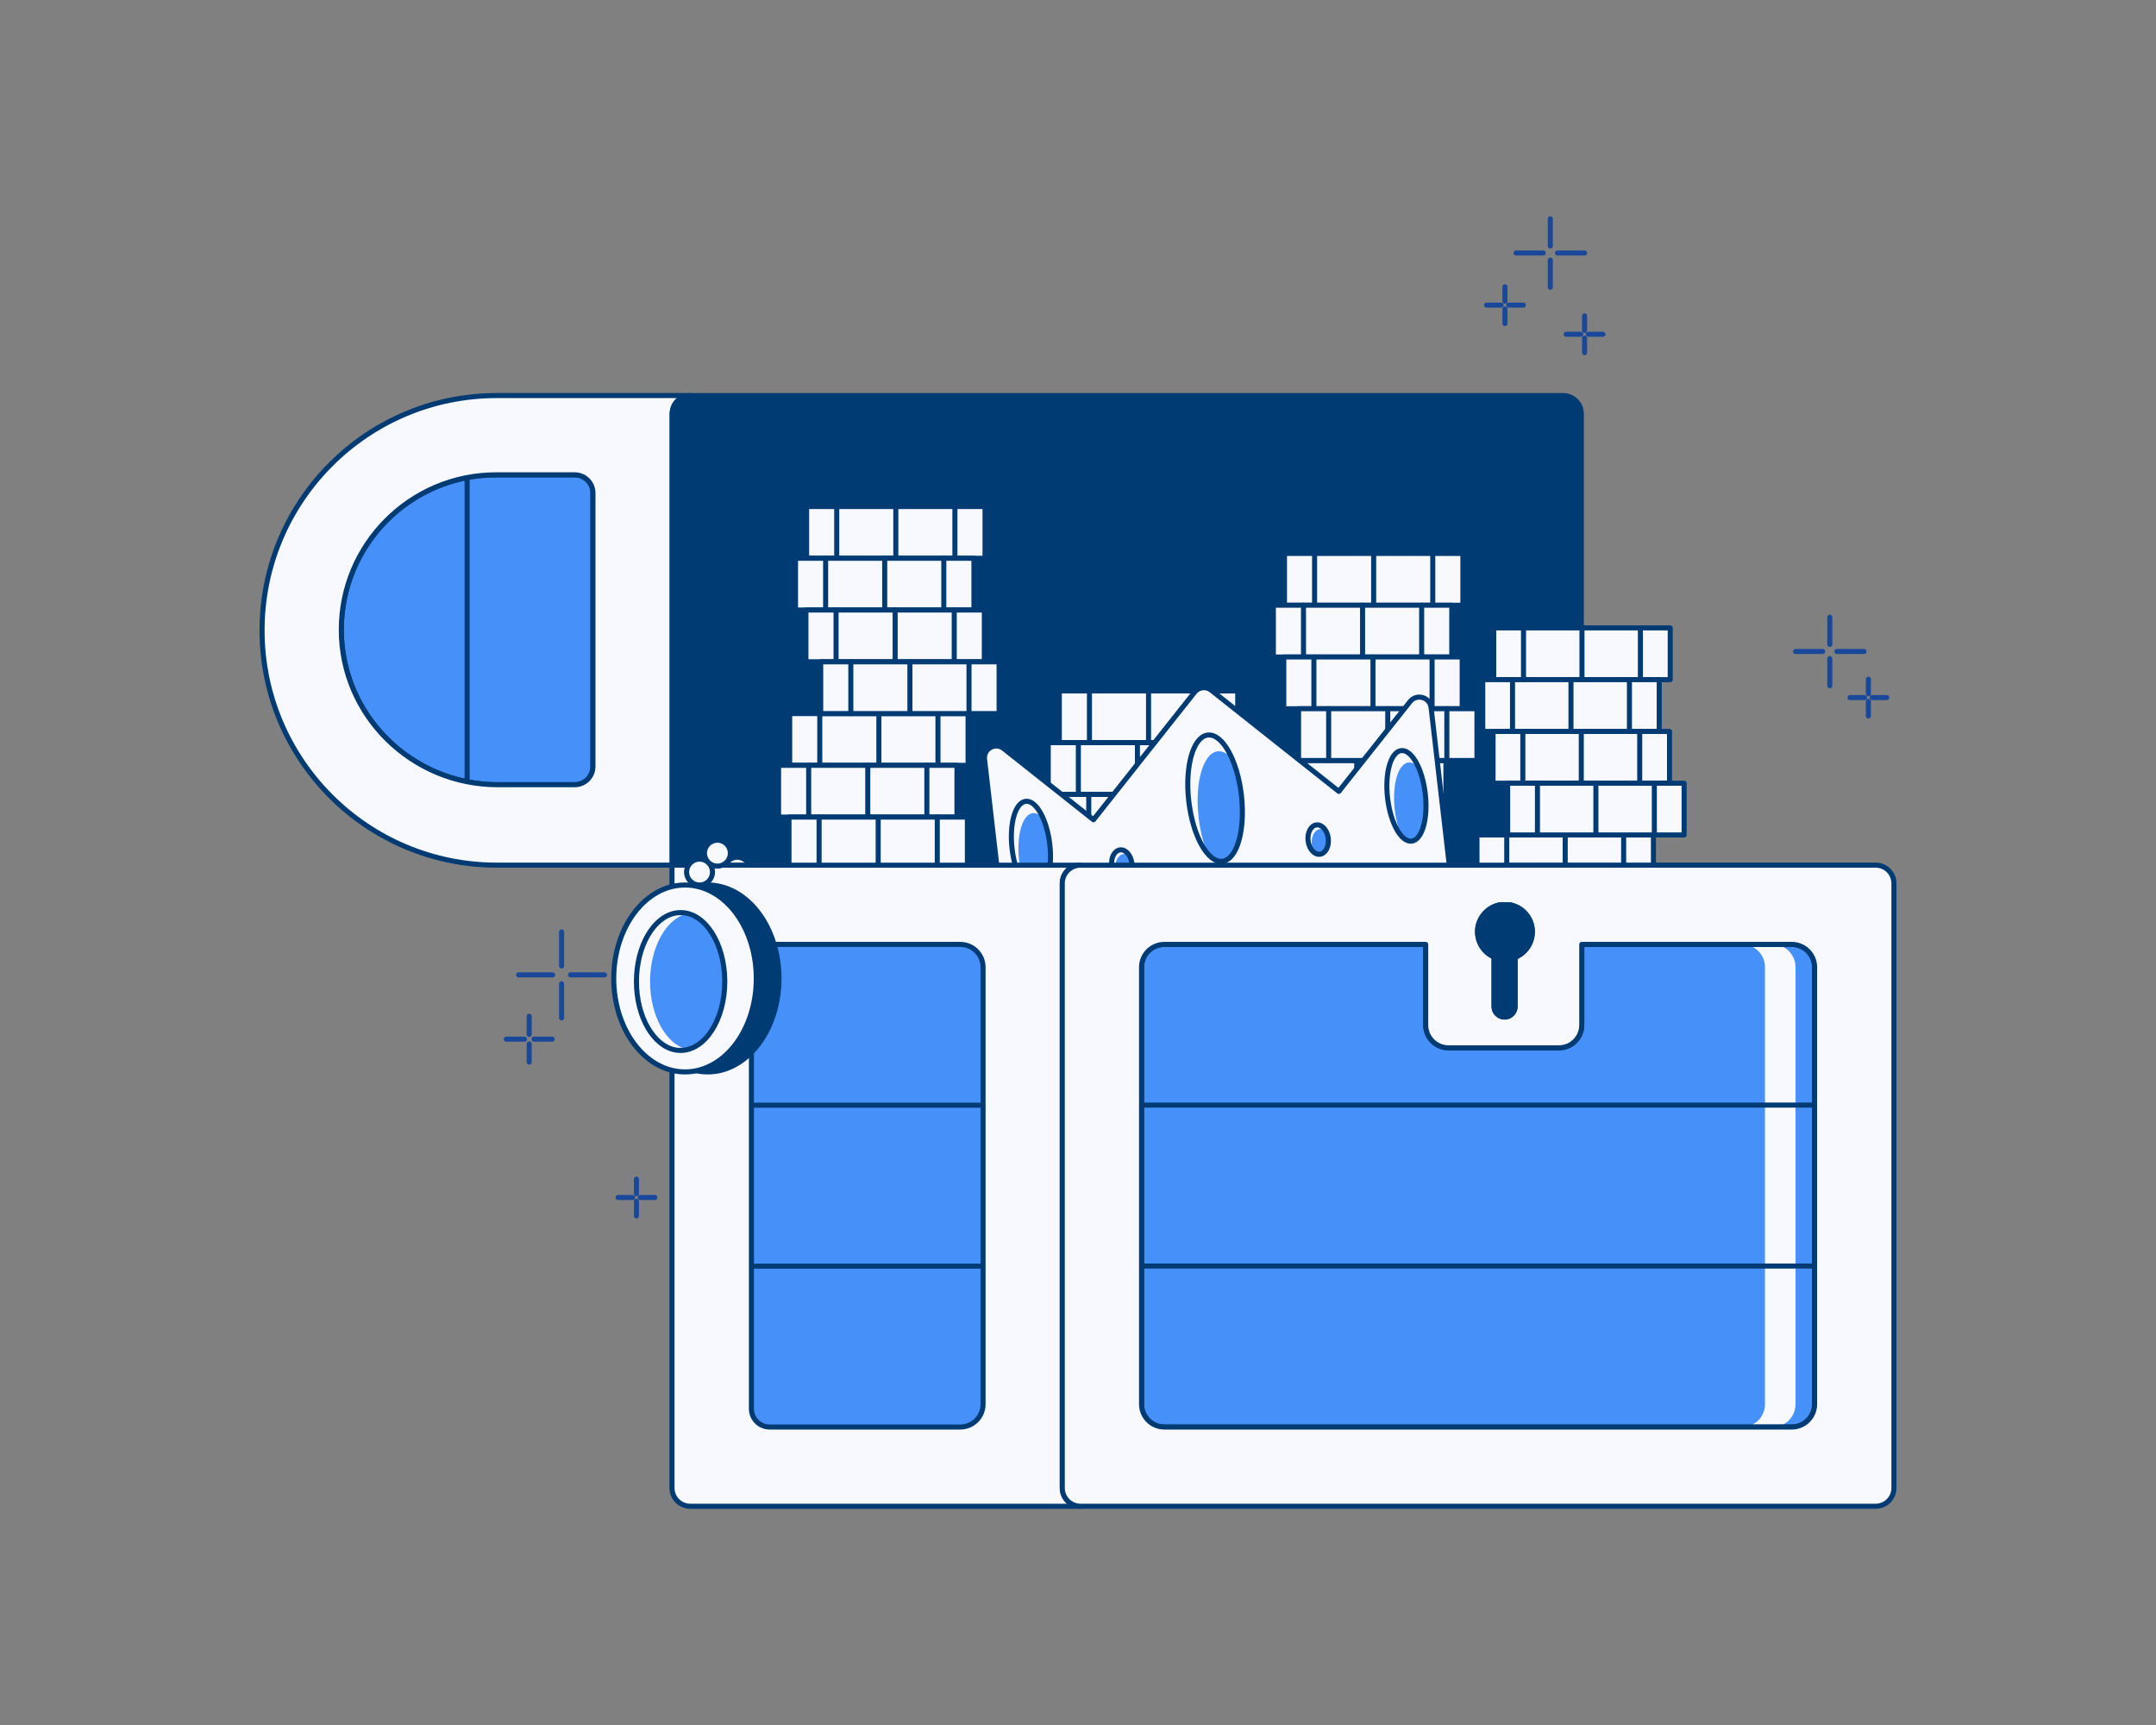 <?xml version="1.0" encoding="utf-8"?>
<!-- Generator: Adobe Illustrator 26.3.1, SVG Export Plug-In . SVG Version: 6.00 Build 0)  -->
<svg version="1.1" data-id="treasure_chest_00000057138164351967515710000011881570858068396932_"
	 xmlns="http://www.w3.org/2000/svg" xmlns:xlink="http://www.w3.org/1999/xlink" x="0px" y="0px" viewBox="0 0 1280 1024"
	 style="enable-background:new 0 0 1280 1024;" xml:space="preserve">
<rect x="0" y="0" width="1280" height="1024" fill="#808080" stroke="none"/>
<style type="text/css">
	.st0{fill:#4590F9;}
	.st1{fill:none;stroke:#003B73;stroke-width:3;stroke-linecap:round;stroke-linejoin:round;stroke-miterlimit:10;}
	.st2{fill:#F7F9FF;}
	.st3{fill:#003B73;}
	.st4{fill:none;stroke:#19489B;stroke-width:3;stroke-linecap:round;stroke-linejoin:round;stroke-miterlimit:10;}
</style>
<g id="treasure_chest">
	<g id="chest_lid">
		<g>
			<g>
				<path class="st0" d="M202.63,373.89c0.03,50.93,41.94,91.94,92.87,91.94h45.7c5.98,0,10.83-4.85,10.83-10.83V292.69
					c0-5.98-4.85-10.83-10.83-10.83h-46.58C243.79,281.86,202.6,323.06,202.63,373.89z"/>
				<path class="st1" d="M202.63,373.89c0.03,50.93,41.94,91.94,92.87,91.94h45.7c5.98,0,10.83-4.85,10.83-10.83V292.69
					c0-5.98-4.85-10.83-10.83-10.83h-46.58C243.79,281.86,202.6,323.06,202.63,373.89z"/>
				<line class="st1" x1="277.32" y1="283.48" x2="277.32" y2="464.05"/>
			</g>
			<g>
				<path class="st2" d="M155.58,374.19c0,76.98,62.4,139.38,139.38,139.38h104.11V245.64c0-5.98,4.85-10.83,10.83-10.83H294.96
					C217.99,234.81,155.58,297.22,155.58,374.19z M202.63,373.89c-0.03-50.82,41.17-92.03,91.99-92.03h46.58
					c5.98,0,10.83,4.85,10.83,10.83v162.31c0,5.98-4.85,10.83-10.83,10.83h-45.7C244.57,465.83,202.65,424.82,202.63,373.89z"/>
				<path class="st1" d="M155.58,374.19c0,76.98,62.4,139.38,139.38,139.38h104.11V245.64c0-5.98,4.85-10.83,10.83-10.83H294.96
					C217.99,234.81,155.58,297.22,155.58,374.19z M202.63,373.89c-0.03-50.82,41.17-92.03,91.99-92.03h46.58
					c5.98,0,10.83,4.85,10.83,10.83v162.31c0,5.98-4.85,10.83-10.83,10.83h-45.7C244.57,465.83,202.65,424.82,202.63,373.89z"/>
			</g>
		</g>
		<g>
			<path class="st3" d="M938.81,245.65v267.93H399.07V245.65c0-5.98,4.85-10.83,10.83-10.83h518.07
				C933.95,234.81,938.81,239.66,938.81,245.65z"/>
			<path class="st1" d="M938.81,245.65v267.93H399.07V245.65c0-5.98,4.85-10.83,10.83-10.83h518.07
				C933.95,234.81,938.81,239.66,938.81,245.65z"/>
		</g>
	</g>
	<g id="coins_00000021113828004901094890000002049969608527535033_">
		<g>
			<rect x="876.86" y="495.64" class="st2" width="104.77" height="30.72"/>
			<rect x="876.86" y="495.64" class="st1" width="104.77" height="30.72"/>
			<g>
				<line class="st1" x1="894.55" y1="526.36" x2="894.55" y2="495.64"/>
				<line class="st1" x1="929.25" y1="526.36" x2="929.25" y2="495.64"/>
				<line class="st1" x1="963.94" y1="526.36" x2="963.94" y2="495.64"/>
			</g>
		</g>
		<g>
			<rect x="886.82" y="372.75" class="st2" width="104.77" height="30.72"/>
			<rect x="886.82" y="372.75" class="st1" width="104.77" height="30.72"/>
			<g>
				<line class="st1" x1="904.5" y1="403.47" x2="904.5" y2="372.75"/>
				<line class="st1" x1="939.2" y1="403.47" x2="939.2" y2="372.75"/>
				<line class="st1" x1="973.89" y1="403.47" x2="973.89" y2="372.75"/>
			</g>
		</g>
		<g>
			<rect x="880.3" y="403.47" class="st2" width="104.77" height="30.72"/>
			<rect x="880.3" y="403.47" class="st1" width="104.77" height="30.72"/>
			<g>
				<line class="st1" x1="897.98" y1="434.2" x2="897.98" y2="403.47"/>
				<line class="st1" x1="932.68" y1="434.2" x2="932.68" y2="403.47"/>
				<line class="st1" x1="967.38" y1="434.2" x2="967.38" y2="403.47"/>
			</g>
		</g>
		<g>
			<rect x="886.41" y="434.2" class="st2" width="104.77" height="30.72"/>
			<rect x="886.41" y="434.2" class="st1" width="104.77" height="30.72"/>
			<g>
				<line class="st1" x1="904.1" y1="464.92" x2="904.1" y2="434.2"/>
				<line class="st1" x1="938.8" y1="464.92" x2="938.8" y2="434.2"/>
				<line class="st1" x1="973.49" y1="464.92" x2="973.49" y2="434.2"/>
			</g>
		</g>
		<g>
			<rect x="895.09" y="464.92" class="st2" width="104.77" height="30.72"/>
			<rect x="895.09" y="464.92" class="st1" width="104.77" height="30.72"/>
			<g>
				<line class="st1" x1="912.77" y1="495.64" x2="912.77" y2="464.92"/>
				<line class="st1" x1="947.47" y1="495.64" x2="947.47" y2="464.92"/>
				<line class="st1" x1="982.17" y1="495.64" x2="982.17" y2="464.92"/>
			</g>
		</g>
	</g>
	<g id="coins_00000160896195827687375290000003846964938622262667_">
		<g>
			<rect x="752.51" y="451.44" class="st2" width="105.92" height="30.72"/>
			<rect x="752.51" y="451.44" class="st1" width="105.92" height="30.72"/>
			<g>
				<line class="st1" x1="770.4" y1="482.16" x2="770.4" y2="451.44"/>
				<line class="st1" x1="805.47" y1="482.16" x2="805.47" y2="451.44"/>
				<line class="st1" x1="840.55" y1="482.16" x2="840.55" y2="451.44"/>
			</g>
		</g>
		<g>
			<rect x="745.92" y="482.16" class="st2" width="105.92" height="30.72"/>
			<rect x="745.92" y="482.16" class="st1" width="105.92" height="30.72"/>
			<g>
				<line class="st1" x1="763.81" y1="512.88" x2="763.81" y2="482.16"/>
				<line class="st1" x1="798.88" y1="512.88" x2="798.88" y2="482.16"/>
				<line class="st1" x1="833.96" y1="512.88" x2="833.96" y2="482.16"/>
			</g>
		</g>
		<g>
			<rect x="752.11" y="512.88" class="st2" width="105.92" height="30.72"/>
			<rect x="752.11" y="512.88" class="st1" width="105.92" height="30.72"/>
			<g>
				<line class="st1" x1="769.99" y1="543.6" x2="769.99" y2="512.88"/>
				<line class="st1" x1="805.07" y1="543.6" x2="805.07" y2="512.88"/>
				<line class="st1" x1="840.15" y1="543.6" x2="840.15" y2="512.88"/>
			</g>
		</g>
		<g>
			<rect x="762.58" y="328.55" class="st2" width="105.92" height="30.72"/>
			<rect x="762.58" y="328.55" class="st1" width="105.92" height="30.72"/>
			<g>
				<line class="st1" x1="780.46" y1="359.27" x2="780.46" y2="328.55"/>
				<line class="st1" x1="815.54" y1="359.27" x2="815.54" y2="328.55"/>
				<line class="st1" x1="850.62" y1="359.27" x2="850.62" y2="328.55"/>
			</g>
		</g>
		<g>
			<rect x="755.99" y="359.27" class="st2" width="105.92" height="30.72"/>
			<rect x="755.99" y="359.27" class="st1" width="105.92" height="30.72"/>
			<g>
				<line class="st1" x1="773.87" y1="389.99" x2="773.87" y2="359.27"/>
				<line class="st1" x1="808.95" y1="389.99" x2="808.95" y2="359.27"/>
				<line class="st1" x1="844.03" y1="389.99" x2="844.03" y2="359.27"/>
			</g>
		</g>
		<g>
			<rect x="762.17" y="389.99" class="st2" width="105.92" height="30.72"/>
			<rect x="762.17" y="389.99" class="st1" width="105.92" height="30.72"/>
			<g>
				<line class="st1" x1="780.05" y1="420.71" x2="780.05" y2="389.99"/>
				<line class="st1" x1="815.13" y1="420.71" x2="815.13" y2="389.99"/>
				<line class="st1" x1="850.21" y1="420.71" x2="850.21" y2="389.99"/>
			</g>
		</g>
		<g>
			<rect x="770.94" y="420.71" class="st2" width="105.92" height="30.72"/>
			<rect x="770.94" y="420.71" class="st1" width="105.92" height="30.72"/>
			<g>
				<line class="st1" x1="788.82" y1="451.44" x2="788.82" y2="420.71"/>
				<line class="st1" x1="823.9" y1="451.44" x2="823.9" y2="420.71"/>
				<line class="st1" x1="858.98" y1="451.44" x2="858.98" y2="420.71"/>
			</g>
		</g>
	</g>
	<g id="coins_00000062192227604519413370000003670592714306080190_">
		<g>
			<rect x="468.82" y="423.58" class="st2" width="105.92" height="30.72"/>
			<rect x="468.82" y="423.58" class="st1" width="105.92" height="30.72"/>
			<g>
				<line class="st1" x1="486.7" y1="454.3" x2="486.7" y2="423.58"/>
				<line class="st1" x1="521.78" y1="454.3" x2="521.78" y2="423.58"/>
				<line class="st1" x1="556.86" y1="454.3" x2="556.86" y2="423.58"/>
			</g>
		</g>
		<g>
			<rect x="462.23" y="454.3" class="st2" width="105.92" height="30.72"/>
			<rect x="462.23" y="454.3" class="st1" width="105.92" height="30.72"/>
			<g>
				<line class="st1" x1="480.11" y1="485.02" x2="480.11" y2="454.3"/>
				<line class="st1" x1="515.19" y1="485.02" x2="515.19" y2="454.3"/>
				<line class="st1" x1="550.27" y1="485.02" x2="550.27" y2="454.3"/>
			</g>
		</g>
		<g>
			<rect x="468.41" y="485.02" class="st2" width="105.92" height="30.72"/>
			<rect x="468.41" y="485.02" class="st1" width="105.92" height="30.72"/>
			<g>
				<line class="st1" x1="486.29" y1="515.74" x2="486.29" y2="485.02"/>
				<line class="st1" x1="521.37" y1="515.74" x2="521.37" y2="485.02"/>
				<line class="st1" x1="556.45" y1="515.74" x2="556.45" y2="485.02"/>
			</g>
		</g>
		<g>
			<rect x="478.88" y="300.69" class="st2" width="105.92" height="30.72"/>
			<rect x="478.88" y="300.69" class="st1" width="105.92" height="30.72"/>
			<g>
				<line class="st1" x1="496.76" y1="331.41" x2="496.76" y2="300.69"/>
				<line class="st1" x1="531.84" y1="331.41" x2="531.84" y2="300.69"/>
				<line class="st1" x1="566.92" y1="331.41" x2="566.92" y2="300.69"/>
			</g>
		</g>
		<g>
			<rect x="472.29" y="331.41" class="st2" width="105.92" height="30.72"/>
			<rect x="472.29" y="331.41" class="st1" width="105.92" height="30.72"/>
			<g>
				<line class="st1" x1="490.17" y1="362.13" x2="490.17" y2="331.41"/>
				<line class="st1" x1="525.25" y1="362.13" x2="525.25" y2="331.41"/>
				<line class="st1" x1="560.33" y1="362.13" x2="560.33" y2="331.41"/>
			</g>
		</g>
		<g>
			<rect x="478.47" y="362.13" class="st2" width="105.92" height="30.72"/>
			<rect x="478.47" y="362.13" class="st1" width="105.92" height="30.72"/>
			<g>
				<line class="st1" x1="496.36" y1="392.86" x2="496.36" y2="362.13"/>
				<line class="st1" x1="531.44" y1="392.86" x2="531.44" y2="362.13"/>
				<line class="st1" x1="566.52" y1="392.86" x2="566.52" y2="362.13"/>
			</g>
		</g>
		<g>
			<rect x="487.24" y="392.86" class="st2" width="105.92" height="30.72"/>
			<rect x="487.24" y="392.86" class="st1" width="105.92" height="30.72"/>
			<g>
				<line class="st1" x1="505.13" y1="423.58" x2="505.13" y2="392.86"/>
				<line class="st1" x1="540.21" y1="423.58" x2="540.21" y2="392.86"/>
				<line class="st1" x1="575.29" y1="423.58" x2="575.29" y2="392.86"/>
			</g>
		</g>
	</g>
	<g id="coins_00000168804974773207395440000009961344577407482524_">
		<g>
			<rect x="618.85" y="533.04" class="st2" width="105.92" height="30.72"/>
			<rect x="618.85" y="533.04" class="st1" width="105.92" height="30.72"/>
			<g>
				<line class="st1" x1="636.73" y1="563.76" x2="636.73" y2="533.04"/>
				<line class="st1" x1="671.81" y1="563.76" x2="671.81" y2="533.04"/>
				<line class="st1" x1="706.89" y1="563.76" x2="706.89" y2="533.04"/>
			</g>
		</g>
		<g>
			<rect x="612.26" y="563.76" class="st2" width="105.92" height="30.72"/>
			<rect x="612.26" y="563.76" class="st1" width="105.92" height="30.72"/>
			<g>
				<line class="st1" x1="630.14" y1="594.48" x2="630.14" y2="563.76"/>
				<line class="st1" x1="665.22" y1="594.48" x2="665.22" y2="563.76"/>
				<line class="st1" x1="700.3" y1="594.48" x2="700.3" y2="563.76"/>
			</g>
		</g>
		<g>
			<rect x="618.44" y="594.48" class="st2" width="105.92" height="30.72"/>
			<rect x="618.44" y="594.48" class="st1" width="105.92" height="30.72"/>
			<g>
				<line class="st1" x1="636.33" y1="625.2" x2="636.33" y2="594.48"/>
				<line class="st1" x1="671.41" y1="625.2" x2="671.41" y2="594.48"/>
				<line class="st1" x1="706.48" y1="625.2" x2="706.48" y2="594.48"/>
			</g>
		</g>
		<g>
			<rect x="628.91" y="410.15" class="st2" width="105.92" height="30.72"/>
			<rect x="628.91" y="410.15" class="st1" width="105.92" height="30.72"/>
			<g>
				<line class="st1" x1="646.8" y1="440.87" x2="646.8" y2="410.15"/>
				<line class="st1" x1="681.88" y1="440.87" x2="681.88" y2="410.15"/>
				<line class="st1" x1="716.96" y1="440.87" x2="716.96" y2="410.15"/>
			</g>
		</g>
		<g>
			<rect x="622.32" y="440.87" class="st2" width="105.92" height="30.72"/>
			<rect x="622.32" y="440.87" class="st1" width="105.92" height="30.72"/>
			<g>
				<line class="st1" x1="640.21" y1="471.6" x2="640.21" y2="440.87"/>
				<line class="st1" x1="675.29" y1="471.6" x2="675.29" y2="440.87"/>
				<line class="st1" x1="710.36" y1="471.6" x2="710.36" y2="440.87"/>
			</g>
		</g>
		<g>
			<rect x="628.51" y="471.6" class="st2" width="105.92" height="30.72"/>
			<rect x="628.51" y="471.6" class="st1" width="105.92" height="30.72"/>
			<g>
				<line class="st1" x1="646.39" y1="502.32" x2="646.39" y2="471.6"/>
				<line class="st1" x1="681.47" y1="502.32" x2="681.47" y2="471.6"/>
				<line class="st1" x1="716.55" y1="502.32" x2="716.55" y2="471.6"/>
			</g>
		</g>
		<g>
			<rect x="637.28" y="502.32" class="st2" width="105.92" height="30.72"/>
			<rect x="637.28" y="502.32" class="st1" width="105.92" height="30.72"/>
			<g>
				<line class="st1" x1="655.16" y1="533.04" x2="655.16" y2="502.32"/>
				<line class="st1" x1="690.24" y1="533.04" x2="690.24" y2="502.32"/>
				<line class="st1" x1="725.32" y1="533.04" x2="725.32" y2="502.32"/>
			</g>
		</g>
	</g>
	<g id="chain_x28_part_x29_">
		<circle class="st2" cx="437.74" cy="516.56" r="7.69"/>
		<circle class="st1" cx="437.74" cy="516.56" r="7.69"/>
	</g>
	<g id="crown">
		<path class="st2" d="M849.63,420.06l12.02,104.08l-265.11,30.63l-12.02-104.08c-0.72-6.22,6.45-10.21,11.36-6.32l53.31,42.26
			l60.05-75.75c2.41-3.04,6.84-3.56,9.88-1.14l75.74,60.06l42.27-53.3C841.02,411.58,848.91,413.83,849.63,420.06z"/>
		<path class="st1" d="M849.63,420.06l12.02,104.08l-265.11,30.63l-12.02-104.08c-0.72-6.22,6.45-10.21,11.36-6.32l53.31,42.26
			l60.05-75.75c2.41-3.04,6.84-3.56,9.88-1.14l75.74,60.06l42.27-53.3C841.02,411.58,848.91,413.83,849.63,420.06z"/>
		<g>
			
				<ellipse transform="matrix(0.993 -0.115 0.115 0.993 -49.653 85.946)" class="st0" cx="721.56" cy="474.17" rx="15.73" ry="37.74"/>
			<path class="st2" d="M731.11,449.92c-2.61-2.79-5.42-4.23-8.2-3.91c-8.63,1-13.68,18.6-11.29,39.3
				c1.03,8.89,3.26,16.91,6.16,23.09c-5.51-5.86-10.15-17.74-11.78-31.8c-2.39-20.71,2.66-38.3,11.29-39.29
				C722.23,436.73,727.25,441.7,731.11,449.92z"/>
			
				<ellipse transform="matrix(0.993 -0.115 0.115 0.993 -49.653 85.946)" class="st1" cx="721.56" cy="474.17" rx="15.73" ry="37.74"/>
		</g>
		<g>
			
				<ellipse transform="matrix(0.993 -0.115 0.115 0.993 -53.671 73.582)" class="st0" cx="612.18" cy="502.89" rx="11.27" ry="27.06"/>
			<path class="st2" d="M619.02,485.5c-1.87-2-3.88-3.03-5.88-2.8c-6.18,0.71-9.81,13.33-8.09,28.17
				c0.74,6.37,2.34,12.12,4.42,16.55c-3.95-4.2-7.28-12.72-8.44-22.8c-1.71-14.84,1.91-27.45,8.09-28.17
				C612.66,476.05,616.26,479.61,619.02,485.5z"/>
			
				<ellipse transform="matrix(0.993 -0.115 0.115 0.993 -53.671 73.582)" class="st1" cx="612.18" cy="502.89" rx="11.27" ry="27.06"/>
		</g>
		<g>
			
				<ellipse transform="matrix(0.993 -0.115 0.115 0.993 -54.539 79.846)" class="st0" cx="666.15" cy="513.57" rx="6.03" ry="8.77"/>
			<path class="st2" d="M670.21,507.72c-0.95-0.61-1.99-0.9-3.06-0.77c-3.31,0.38-5.54,4.59-4.98,9.4c0.24,2.07,0.95,3.91,1.95,5.3
				c-2-1.28-3.57-3.98-3.94-7.25c-0.56-4.81,1.68-9.02,4.98-9.4C667.05,504.79,668.88,505.86,670.21,507.72z"/>
			
				<ellipse transform="matrix(0.993 -0.115 0.115 0.993 -54.539 79.846)" class="st1" cx="666.15" cy="513.57" rx="6.03" ry="8.77"/>
		</g>
		<g>
			
				<ellipse transform="matrix(0.993 -0.115 0.115 0.993 -52.07 93.134)" class="st0" cx="782.78" cy="498.77" rx="6.03" ry="8.77"/>
			<path class="st2" d="M786.84,492.92c-0.95-0.61-1.99-0.9-3.06-0.77c-3.31,0.38-5.54,4.59-4.98,9.4c0.24,2.07,0.95,3.91,1.95,5.3
				c-2-1.28-3.57-3.98-3.94-7.25c-0.56-4.81,1.68-9.02,4.98-9.4C783.68,489.98,785.51,491.06,786.84,492.92z"/>
			
				<ellipse transform="matrix(0.993 -0.115 0.115 0.993 -52.07 93.134)" class="st1" cx="782.78" cy="498.77" rx="6.03" ry="8.77"/>
		</g>
		<g>
			
				<ellipse transform="matrix(0.993 -0.115 0.115 0.993 -48.747 98.979)" class="st0" cx="835.2" cy="472.83" rx="11.27" ry="27.06"/>
			<path class="st2" d="M842.04,455.44c-1.87-2-3.88-3.03-5.88-2.8c-6.18,0.71-9.81,13.33-8.09,28.17
				c0.74,6.37,2.34,12.12,4.42,16.55c-3.95-4.2-7.28-12.72-8.44-22.8c-1.71-14.84,1.91-27.45,8.09-28.17
				C835.68,445.99,839.28,449.55,842.04,455.44z"/>
			
				<ellipse transform="matrix(0.993 -0.115 0.115 0.993 -48.747 98.979)" class="st1" cx="835.2" cy="472.83" rx="11.27" ry="27.06"/>
		</g>
	</g>
	<g id="chest">
		<g>
			<path class="st0" d="M446.11,574.16v262.12c0,5.98,4.85,10.83,10.83,10.83h113.15c7.48,0,13.54-6.06,13.54-13.54V574.16
				c0-7.48-6.06-13.54-13.54-13.54H459.65C452.17,560.62,446.11,566.68,446.11,574.16z"/>
			<g>
				<line class="st1" x1="446.11" y1="656.08" x2="583.63" y2="656.08"/>
				<line class="st1" x1="446.11" y1="751.63" x2="583.63" y2="751.63"/>
			</g>
			<g>
				<path class="st2" d="M398.96,513.57v369.75c0,5.98,4.85,10.83,10.83,10.83H641.5c-5.98,0-10.83-4.85-10.83-10.83V524.4
					c0-5.75,4.47-10.44,10.12-10.8H445.42v-0.03H398.96z M446.11,574.16c0-7.48,6.06-13.54,13.54-13.54h110.44
					c7.48,0,13.54,6.06,13.54,13.54v259.41c0,7.48-6.06,13.54-13.54,13.54H456.94c-5.98,0-10.83-4.85-10.83-10.83V574.16z"/>
				<path class="st1" d="M398.96,513.57v369.75c0,5.98,4.85,10.83,10.83,10.83H641.5c-5.98,0-10.83-4.85-10.83-10.83V524.4
					c0-5.75,4.47-10.44,10.12-10.8H445.42v-0.03H398.96z M446.11,574.16c0-7.48,6.06-13.54,13.54-13.54h110.44
					c7.48,0,13.54,6.06,13.54,13.54v259.41c0,7.48-6.06,13.54-13.54,13.54H456.94c-5.98,0-10.83-4.85-10.83-10.83V574.16z"/>
			</g>
		</g>
		<g>
			<g>
				<path class="st0" d="M677.73,574.16v259.41c0,7.48,6.07,13.54,13.54,13.54h372.51c7.48,0,13.54-6.06,13.54-13.54V574.16
					c0-7.48-6.06-13.54-13.54-13.54H939.09v47.85c0,7.48-6.07,13.54-13.54,13.54h-65.57c-7.47,0-13.54-6.06-13.54-13.54v-47.85
					H691.27C683.8,560.62,677.73,566.68,677.73,574.16z"/>
				<path class="st2" d="M1066,574.15v259.41c0,7.48-6.06,13.54-13.54,13.54h-18.15c7.48,0,13.54-6.06,13.54-13.54V574.15
					c0-7.48-6.06-13.54-13.54-13.54h18.15C1059.94,560.61,1066,566.67,1066,574.15z"/>
				<path class="st1" d="M677.73,574.16v259.41c0,7.48,6.07,13.54,13.54,13.54h372.51c7.48,0,13.54-6.06,13.54-13.54V574.16
					c0-7.48-6.06-13.54-13.54-13.54H939.09v47.85c0,7.48-6.07,13.54-13.54,13.54h-65.57c-7.47,0-13.54-6.06-13.54-13.54v-47.85
					H691.27C683.8,560.62,677.73,566.68,677.73,574.16z"/>
			</g>
			<g>
				<line class="st1" x1="677.73" y1="656.01" x2="1077.32" y2="656.01"/>
				<line class="st1" x1="677.73" y1="751.56" x2="1077.32" y2="751.56"/>
			</g>
			<g>
				<path class="st2" d="M630.67,524.4v358.91c0,5.98,4.85,10.83,10.83,10.83h472.08c5.98,0,10.83-4.85,10.83-10.83V524.4
					c0-5.98-4.85-10.83-10.83-10.83H893.48v0.03H640.79C635.14,513.96,630.67,518.65,630.67,524.4z M909.75,553.12
					c0,2.7-0.66,5.25-1.83,7.5c-1.79,3.46-4.78,6.18-8.43,7.63v29.25c0,1.72-0.7,3.28-1.83,4.41c-1.13,1.13-2.69,1.83-4.41,1.83
					c-3.44,0-6.24-2.79-6.24-6.24v-29.44c-3.44-1.49-6.26-4.14-7.98-7.45c-1.3-2.5-1.97-5.37-1.8-8.42
					c0.42-7.56,6.11-13.83,13.44-15.11h5.62C903.93,538.42,909.75,545.09,909.75,553.12z M677.73,574.16
					c0-7.48,6.07-13.54,13.54-13.54h155.16v47.85c0,7.48,6.07,13.54,13.54,13.54h65.57c7.47,0,13.54-6.06,13.54-13.54v-47.85h124.69
					c7.48,0,13.54,6.06,13.54,13.54v259.41c0,7.48-6.06,13.54-13.54,13.54H691.27c-7.47,0-13.54-6.06-13.54-13.54V574.16z"/>
				<path class="st1" d="M630.67,524.4v358.91c0,5.98,4.85,10.83,10.83,10.83h472.08c5.98,0,10.83-4.85,10.83-10.83V524.4
					c0-5.98-4.85-10.83-10.83-10.83H893.48v0.03H640.79C635.14,513.96,630.67,518.65,630.67,524.4z M909.75,553.12
					c0,2.7-0.66,5.25-1.83,7.5c-1.79,3.46-4.78,6.18-8.43,7.63v29.25c0,1.72-0.7,3.28-1.83,4.41c-1.13,1.13-2.69,1.83-4.41,1.83
					c-3.44,0-6.24-2.79-6.24-6.24v-29.44c-3.44-1.49-6.26-4.14-7.98-7.45c-1.3-2.5-1.97-5.37-1.8-8.42
					c0.42-7.56,6.11-13.83,13.44-15.11h5.62C903.93,538.42,909.75,545.09,909.75,553.12z M677.73,574.16
					c0-7.48,6.07-13.54,13.54-13.54h155.16v47.85c0,7.48,6.07,13.54,13.54,13.54h65.57c7.47,0,13.54-6.06,13.54-13.54v-47.85h124.69
					c7.48,0,13.54,6.06,13.54,13.54v259.41c0,7.48-6.06,13.54-13.54,13.54H691.27c-7.47,0-13.54-6.06-13.54-13.54V574.16z"/>
			</g>
			<g>
				<path class="st3" d="M879.03,560.62c1.72,3.31,4.54,5.96,7.98,7.45v29.44c0,3.44,2.8,6.24,6.24,6.24c1.73,0,3.29-0.7,4.41-1.83
					c1.13-1.13,1.83-2.69,1.83-4.41v-29.25c3.64-1.45,6.64-4.18,8.43-7.63c1.17-2.24,1.83-4.79,1.83-7.5
					c0-8.03-5.82-14.7-13.47-16.03h-5.62c-7.33,1.28-13.01,7.55-13.44,15.11C877.06,555.25,877.73,558.12,879.03,560.62z"/>
				<path class="st1" d="M879.03,560.62c1.72,3.31,4.54,5.96,7.98,7.45v29.44c0,3.44,2.8,6.24,6.24,6.24c1.73,0,3.29-0.7,4.41-1.83
					c1.13-1.13,1.83-2.69,1.83-4.41v-29.25c3.64-1.45,6.64-4.18,8.43-7.63c1.17-2.24,1.83-4.79,1.83-7.5
					c0-8.03-5.82-14.7-13.47-16.03h-5.62c-7.33,1.28-13.01,7.55-13.44,15.11C877.06,555.25,877.73,558.12,879.03,560.62z"/>
			</g>
		</g>
	</g>
	<g id="sparkles_00000173134798647725661320000011420072623885880197_">
		<g>
			<line class="st4" x1="1086.34" y1="366.39" x2="1086.34" y2="382.5"/>
			<line class="st4" x1="1086.34" y1="390.95" x2="1086.34" y2="407.06"/>
			<line class="st4" x1="1106.67" y1="386.73" x2="1090.56" y2="386.73"/>
			<line class="st4" x1="1082.11" y1="386.73" x2="1066" y2="386.73"/>
		</g>
		<g>
			<line class="st4" x1="920.4" y1="129.85" x2="920.4" y2="145.97"/>
			<line class="st4" x1="920.4" y1="154.41" x2="920.4" y2="170.53"/>
			<line class="st4" x1="940.74" y1="150.19" x2="924.63" y2="150.19"/>
			<line class="st4" x1="916.18" y1="150.19" x2="900.07" y2="150.19"/>
		</g>
		<g>
			<line class="st4" x1="314.17" y1="603.27" x2="314.17" y2="614.05"/>
			<line class="st4" x1="314.17" y1="619.7" x2="314.17" y2="630.48"/>
			<line class="st4" x1="327.78" y1="616.87" x2="317" y2="616.87"/>
			<line class="st4" x1="311.35" y1="616.87" x2="300.57" y2="616.87"/>
		</g>
		<g>
			<line class="st4" x1="333.41" y1="553.21" x2="333.41" y2="573.41"/>
			<line class="st4" x1="333.41" y1="584.01" x2="333.41" y2="604.21"/>
			<line class="st4" x1="358.91" y1="578.71" x2="338.7" y2="578.71"/>
			<line class="st4" x1="328.11" y1="578.71" x2="307.9" y2="578.71"/>
		</g>
		<g>
			<line class="st4" x1="1109.24" y1="403.19" x2="1109.24" y2="411.83"/>
			<line class="st4" x1="1109.24" y1="416.37" x2="1109.24" y2="425.01"/>
			<line class="st4" x1="1120.15" y1="414.1" x2="1111.51" y2="414.1"/>
			<line class="st4" x1="1106.98" y1="414.1" x2="1098.33" y2="414.1"/>
		</g>
		<g>
			<line class="st4" x1="893.48" y1="170.22" x2="893.48" y2="178.86"/>
			<line class="st4" x1="893.48" y1="183.39" x2="893.48" y2="192.04"/>
			<line class="st4" x1="904.39" y1="181.13" x2="895.74" y2="181.13"/>
			<line class="st4" x1="891.21" y1="181.13" x2="882.57" y2="181.13"/>
		</g>
		<g>
			<line class="st4" x1="940.74" y1="187.52" x2="940.74" y2="196.17"/>
			<line class="st4" x1="940.74" y1="200.7" x2="940.74" y2="209.34"/>
			<line class="st4" x1="951.65" y1="198.43" x2="943" y2="198.43"/>
			<line class="st4" x1="938.47" y1="198.43" x2="929.83" y2="198.43"/>
		</g>
		<g>
			<line class="st4" x1="377.85" y1="699.96" x2="377.85" y2="708.61"/>
			<line class="st4" x1="377.85" y1="713.14" x2="377.85" y2="721.78"/>
			<line class="st4" x1="388.76" y1="710.87" x2="380.12" y2="710.87"/>
			<line class="st4" x1="375.59" y1="710.87" x2="366.94" y2="710.87"/>
		</g>
	</g>
	<g id="necklace">
		<g>
			<path class="st3" d="M462.48,580.84c0,30.63-18.95,55.47-42.32,55.47c-2.29,0-4.54-0.24-6.73-0.71
				c20.17-4.23,35.57-27.14,35.57-54.76c0-27.63-15.41-50.54-35.57-54.77c2.19-0.47,4.44-0.71,6.73-0.71
				C443.53,525.37,462.48,550.21,462.48,580.84z"/>
			<path class="st1" d="M462.48,580.84c0,30.63-18.95,55.47-42.32,55.47c-2.29,0-4.54-0.24-6.73-0.71
				c20.17-4.23,35.57-27.14,35.57-54.76c0-27.63-15.41-50.54-35.57-54.77c2.19-0.47,4.44-0.71,6.73-0.71
				C443.53,525.37,462.48,550.21,462.48,580.84z"/>
			<path class="st2" d="M449,580.84c0,27.62-15.41,50.53-35.57,54.76c-2.19,0.47-4.45,0.71-6.74,0.71
				c-23.37,0-42.32-24.84-42.32-55.47c0-30.64,18.95-55.48,42.32-55.48c2.29,0,4.55,0.24,6.74,0.71
				C433.6,530.3,449,553.21,449,580.84z"/>
			<path class="st1" d="M449,580.84c0,27.62-15.41,50.53-35.57,54.76c-2.19,0.47-4.45,0.71-6.74,0.71
				c-23.37,0-42.32-24.84-42.32-55.47c0-30.64,18.95-55.48,42.32-55.48c2.29,0,4.55,0.24,6.74,0.71
				C433.6,530.3,449,553.21,449,580.84z"/>
		</g>
		<g id="stone">
			<path class="st0" d="M430.3,582.64c0,22.6-11.74,40.92-26.22,40.92c-0.99,0-1.95-0.08-2.91-0.24
				c-13.12-2.26-23.32-19.61-23.32-40.67s10.2-38.42,23.32-40.66c0.96-0.17,1.92-0.25,2.91-0.25
				C418.56,541.72,430.3,560.04,430.3,582.64z"/>
			<path class="st2" d="M408.13,623.07c-1.32,0.32-2.67,0.49-4.05,0.49c-0.99,0-1.95-0.08-2.9-0.25
				c-13.12-2.25-23.32-19.61-23.32-40.67c0-21.06,10.21-38.41,23.32-40.66c0.96-0.17,1.92-0.25,2.9-0.25c1.38,0,2.74,0.16,4.06,0.49
				c-12.57,3.02-22.2,19.98-22.2,40.43S395.56,620.03,408.13,623.07z"/>
			<path class="st1" d="M430.3,582.64c0,22.6-11.74,40.92-26.22,40.92c-0.99,0-1.95-0.08-2.91-0.24
				c-13.12-2.26-23.32-19.61-23.32-40.67s10.2-38.42,23.32-40.66c0.96-0.17,1.92-0.25,2.91-0.25
				C418.56,541.72,430.3,560.04,430.3,582.64z"/>
		</g>
		<g id="chain">
			<g>
				<circle class="st2" cx="415.31" cy="517.68" r="7.69"/>
				<circle class="st1" cx="415.31" cy="517.68" r="7.69"/>
			</g>
			<g>
				<circle class="st2" cx="425.92" cy="506.45" r="7.69"/>
				<circle class="st1" cx="425.92" cy="506.45" r="7.69"/>
			</g>
		</g>
	</g>
</g>
</svg>
